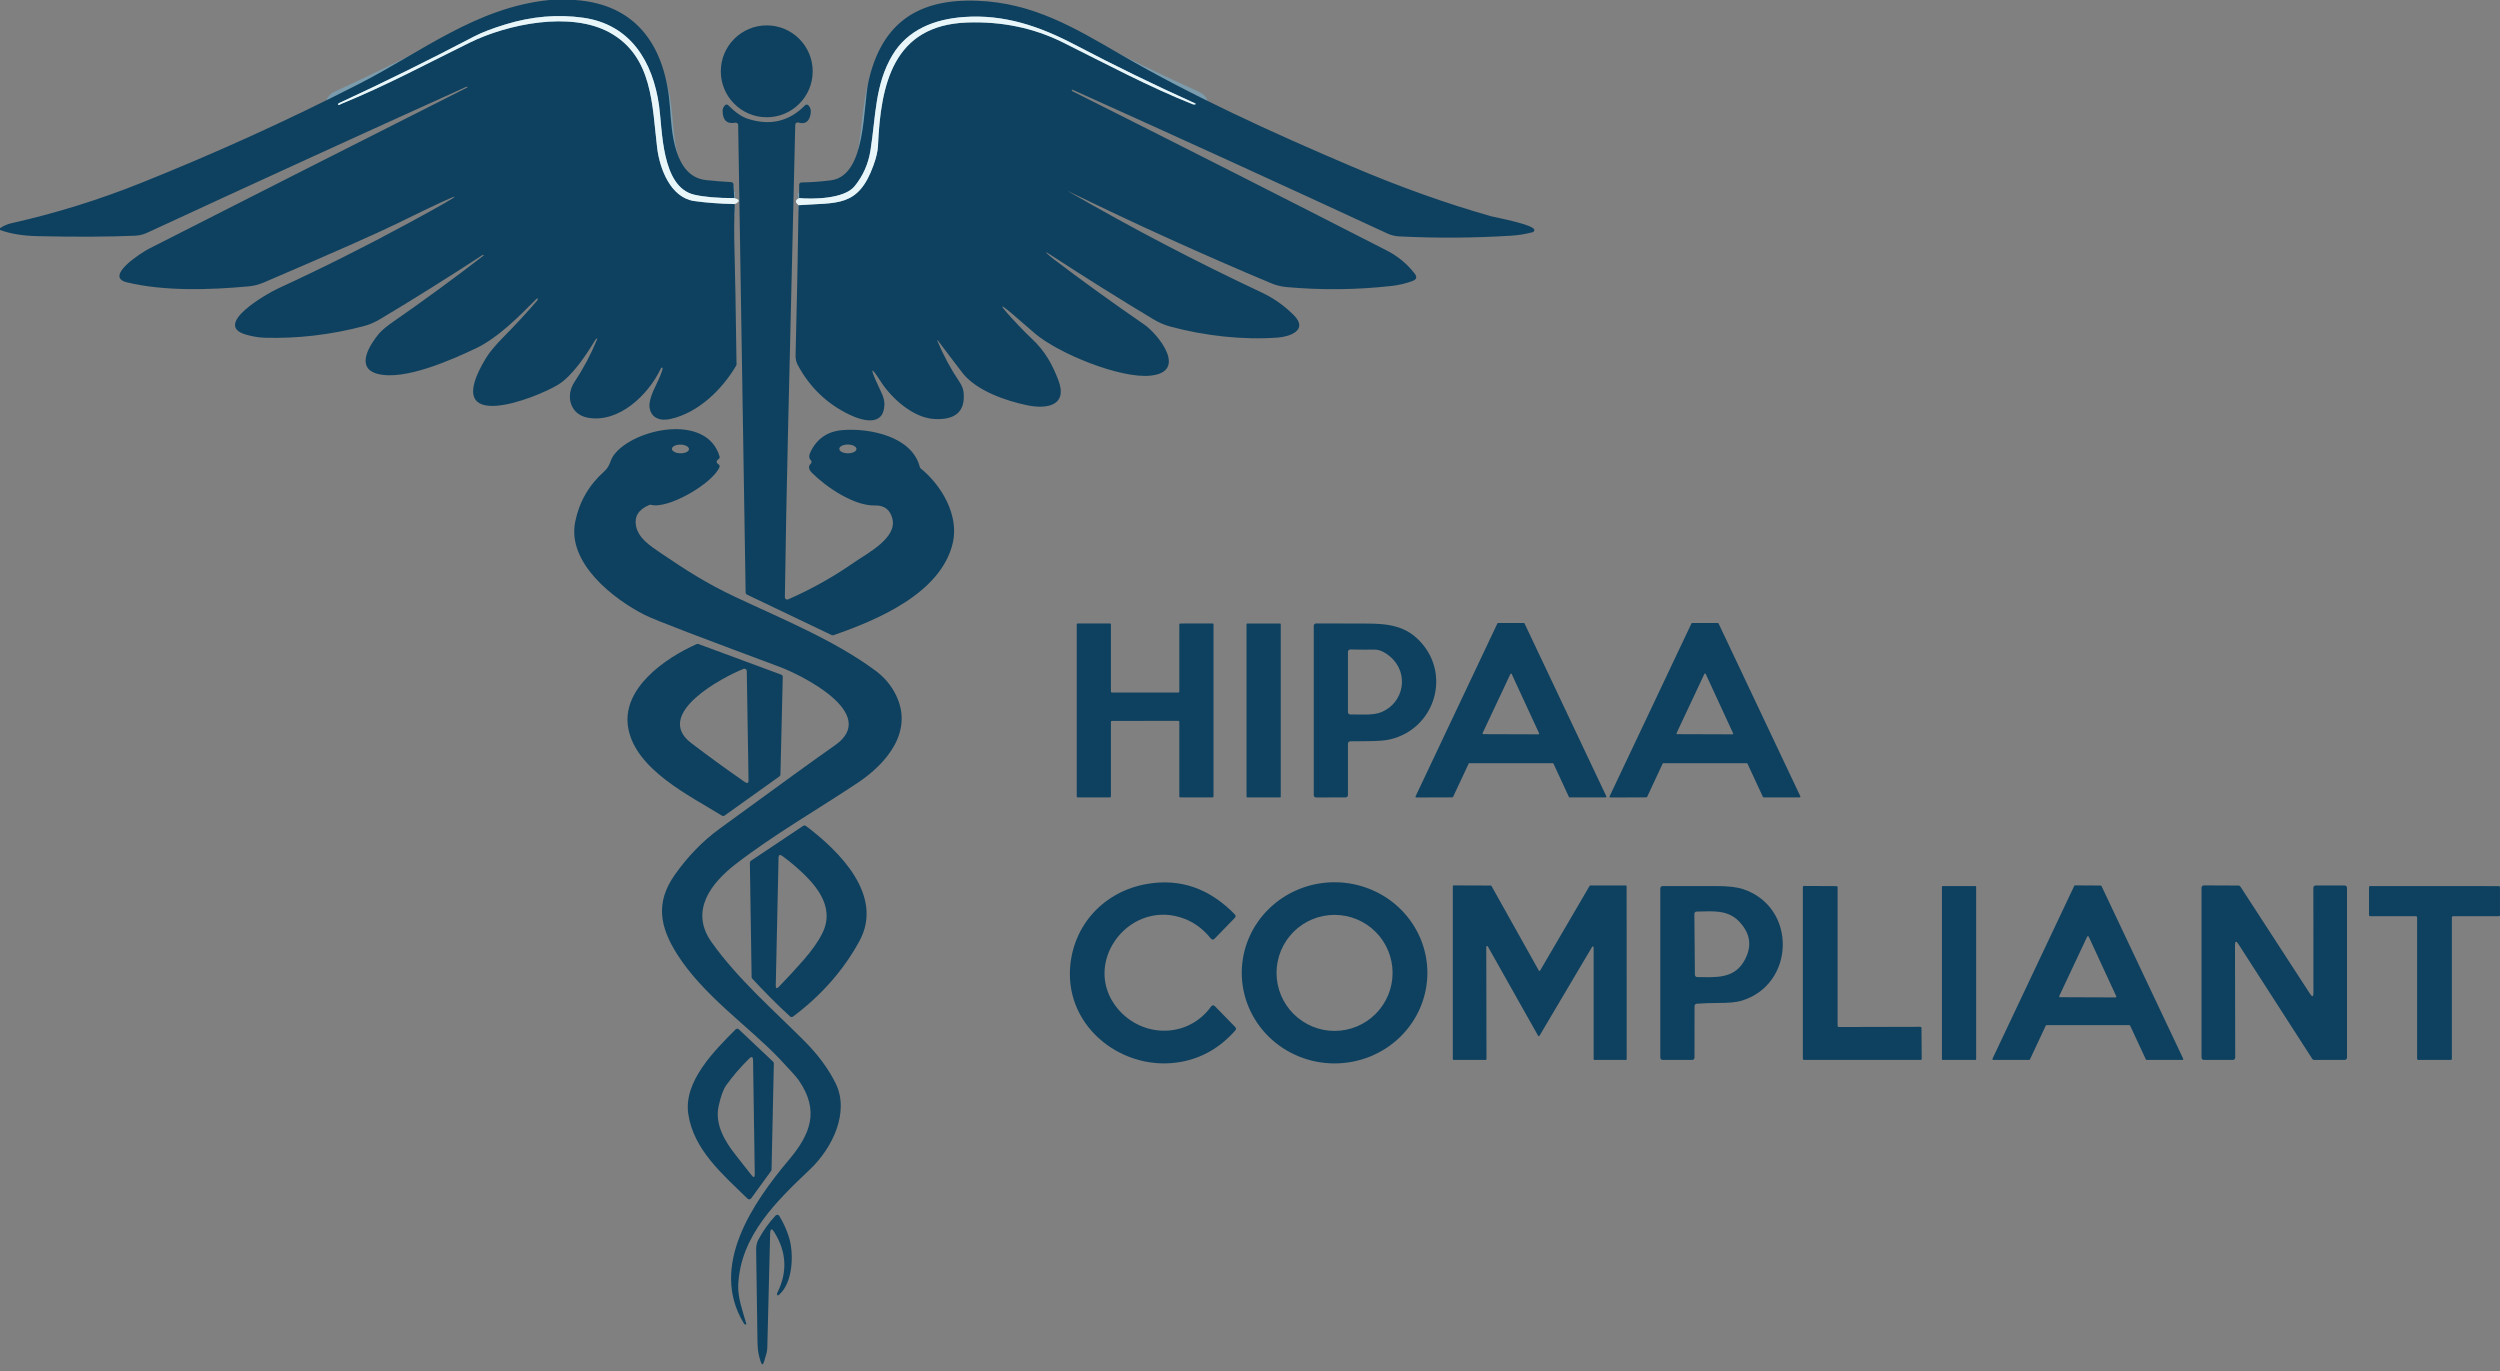 <svg width="206" height="113" viewBox="0 0 206 113" fill="none" xmlns="http://www.w3.org/2000/svg">
<rect x="0" y="0" width="206" height="113" fill="#808080" stroke="none"/>
<path d="M60.497 16.323C59.123 16.327 58.022 16.233 57.194 16.041C54.478 15.41 54.581 10.679 54.297 8.683C53.785 5.081 51.955 2.013 48.049 1.461C45.919 1.161 43.803 1.354 41.675 2.002C40.567 2.339 39.695 2.674 39.06 3.006C35.39 4.932 31.674 6.764 27.913 8.504C27.896 8.512 27.882 8.524 27.872 8.539C27.862 8.554 27.856 8.572 27.856 8.59C27.85 8.742 28.045 8.59 28.089 8.572C31.995 6.97 35.177 5.237 38.703 3.509C41.843 1.967 47.031 0.909 50.236 2.684C53.796 4.653 53.722 8.685 54.142 12.175C54.352 13.905 55.246 16.287 57.202 16.566C58.143 16.701 59.257 16.784 60.544 16.816" stroke="#7B9CAD" stroke-width="2"/>
<path d="M65.801 16.907C68.972 16.672 70.708 17.123 71.968 13.622C72.198 12.987 72.321 12.457 72.339 12.033C72.559 6.969 73.569 2.068 79.697 1.854C82.55 1.755 85.174 2.3 87.57 3.489C91.101 5.244 94.662 7.155 98.278 8.591C98.316 8.606 98.354 8.613 98.392 8.61C98.565 8.602 98.573 8.563 98.415 8.492C95.092 6.992 91.816 5.394 88.588 3.699C85.658 2.162 82.737 1.163 79.425 1.401C76.975 1.577 74.778 2.454 73.531 4.543C72.087 6.963 72.163 9.592 71.728 12.367C71.551 13.494 71.112 14.488 70.412 15.349C69.556 16.399 66.97 16.424 65.845 16.323" stroke="#7B9CAD" stroke-width="2"/>
<path d="M45.28 0H47.381C52.597 0.357 54.857 3.979 55.206 8.847C55.346 10.788 55.51 14.549 58.178 14.839C58.855 14.913 59.548 14.969 60.259 15.007C60.305 15.01 60.349 15.029 60.382 15.062C60.416 15.095 60.435 15.14 60.438 15.187L60.501 16.323C59.127 16.327 58.026 16.233 57.199 16.041C54.483 15.41 54.586 10.679 54.301 8.683C53.789 5.081 51.959 2.013 48.053 1.461C45.924 1.161 43.807 1.354 41.679 2.002C40.572 2.339 39.7 2.674 39.065 3.006C35.395 4.932 31.679 6.764 27.917 8.504C27.901 8.512 27.887 8.524 27.876 8.539C27.866 8.554 27.861 8.572 27.86 8.59C27.854 8.742 28.049 8.59 28.093 8.572C31.999 6.97 35.181 5.237 38.707 3.509C41.847 1.967 47.035 0.909 50.24 2.684C53.801 4.653 53.726 8.685 54.146 12.175C54.356 13.905 55.25 16.287 57.206 16.566C58.147 16.701 59.261 16.784 60.549 16.816C60.488 18.02 60.481 19.374 60.528 20.879C60.572 22.322 60.627 25.371 60.69 30.026C60.69 30.061 60.681 30.096 60.663 30.125C59.485 32.12 57.542 34.014 55.237 34.526C54.412 34.71 53.642 34.463 53.522 33.562C53.478 33.243 53.58 32.794 53.827 32.215C53.877 32.097 54.842 30.179 54.538 30.288C54.499 30.302 54.467 30.331 54.45 30.368C53.451 32.505 51.006 34.895 48.426 34.417C46.963 34.146 46.584 32.605 47.335 31.476C48.06 30.386 48.674 29.233 49.178 28.017C49.247 27.851 49.22 27.833 49.096 27.963C49.066 27.995 49.035 28.037 49.005 28.087C48.355 29.165 47.186 30.962 46.006 31.688C44.164 32.821 36.146 35.947 40.037 29.514C40.325 29.038 40.817 28.448 41.513 27.744C42.468 26.781 43.388 25.785 44.273 24.756C44.344 24.676 44.323 24.51 44.195 24.638C42.768 26.076 41.04 27.837 39.198 28.71C37.193 29.661 33.306 31.392 31.105 30.805C29.197 30.296 30.553 28.301 31.218 27.503C31.446 27.229 31.844 26.896 32.412 26.502C34.924 24.76 37.391 22.954 39.811 21.085C39.951 20.978 39.773 21.009 39.75 21.022C36.981 22.832 34.177 24.587 31.338 26.288C30.89 26.558 30.43 26.755 29.959 26.878C27.253 27.588 24.545 27.905 21.834 27.831C21.342 27.817 20.823 27.732 20.275 27.576C17.445 26.766 22.048 24.17 22.883 23.784C26.542 22.098 30.141 20.295 33.68 18.375C38.784 15.603 38.725 15.489 33.504 18.035C33.27 18.148 33.036 18.263 32.803 18.379C31.119 19.205 27.434 20.836 21.75 23.272C21.336 23.449 20.915 23.557 20.485 23.597C17.334 23.887 13.55 24.017 10.452 23.263C8.521 22.793 11.735 20.768 12.257 20.503C20.99 16.062 29.73 11.636 38.476 7.222C38.551 7.185 38.546 7.161 38.461 7.149C38.443 7.148 38.425 7.151 38.407 7.159C29.629 11.127 20.868 15.133 12.125 19.179C11.809 19.325 11.481 19.406 11.141 19.422C8.918 19.517 6.219 19.529 3.045 19.458C1.873 19.431 0.858 19.262 0 18.95V18.803C0.292 18.604 0.611 18.466 0.959 18.388C4.578 17.575 8.111 16.478 11.56 15.099C17.677 12.654 23.668 9.935 29.533 6.941C34.729 4.29 39.267 0.602 45.28 0Z" fill="#0E415F"/>
<path d="M65.803 16.908C68.974 16.673 70.71 17.123 71.971 13.622C72.2 12.987 72.324 12.457 72.342 12.033C72.561 6.97 73.572 2.068 79.699 1.854C82.553 1.755 85.177 2.3 87.572 3.49C91.104 5.245 94.665 7.155 98.28 8.591C98.318 8.607 98.357 8.613 98.395 8.61C98.568 8.603 98.576 8.563 98.418 8.492C95.094 6.992 91.819 5.394 88.591 3.7C85.66 2.162 82.74 1.163 79.428 1.402C76.977 1.578 74.781 2.454 73.534 4.544C72.09 6.964 72.166 9.592 71.73 12.367C71.553 13.494 71.115 14.488 70.414 15.349C69.559 16.4 66.972 16.424 65.847 16.323L65.853 15.223C65.853 15.173 65.873 15.125 65.908 15.09C65.943 15.055 65.99 15.034 66.04 15.034C66.856 15.021 67.668 14.962 68.476 14.856C71.409 14.467 71.1 8.756 71.564 6.702C72.662 1.845 75.69 -0.132 80.557 0.063C85.112 0.244 88.482 2.246 92.292 4.462C98.273 7.936 104.675 10.857 111.389 13.718C115.348 15.405 119.183 16.775 122.893 17.826C123.17 17.905 126.417 18.503 126.429 18.946C126.43 18.988 126.416 19.03 126.391 19.064C126.365 19.099 126.329 19.123 126.287 19.135C125.704 19.289 125.116 19.384 124.523 19.421C121.45 19.614 118.377 19.633 115.303 19.48C114.96 19.464 114.63 19.383 114.313 19.236C105.717 15.255 97.099 11.321 88.461 7.432C88.342 7.378 88.294 7.389 88.317 7.464C88.325 7.485 88.339 7.502 88.357 7.512C97.011 11.854 105.648 16.23 114.267 20.64C115.175 21.103 115.941 21.736 116.565 22.537C116.788 22.822 116.735 23.026 116.407 23.148C115.849 23.357 115.275 23.494 114.684 23.56C111.795 23.884 108.905 23.916 106.014 23.656C105.572 23.615 105.139 23.506 104.713 23.327C99.077 20.963 93.514 18.438 88.023 15.754C87.942 15.713 87.944 15.718 88.031 15.769C93.217 18.771 98.522 21.545 103.945 24.093C104.949 24.564 105.84 25.193 106.618 25.979C107.84 27.212 106.247 27.743 105.317 27.814C102.394 28.034 99.262 27.667 96.441 26.913C95.96 26.784 95.485 26.579 95.018 26.297C92.232 24.622 89.439 22.872 86.638 21.047C86.074 20.679 86.049 20.712 86.564 21.146C86.64 21.211 86.732 21.284 86.839 21.366C89.276 23.213 91.755 25.003 94.277 26.735C95.427 27.526 97.915 30.62 94.813 30.952C92.346 31.22 87.232 29.142 85.276 27.476C84.907 27.162 84.54 26.844 84.176 26.525C82.154 24.746 82.066 24.837 83.911 26.798C84.276 27.186 84.653 27.564 85.042 27.931C86.107 28.933 86.68 29.971 87.189 31.271C88.042 33.46 86.237 33.726 84.631 33.392C82.889 33.029 80.551 32.224 79.376 30.815C79.164 30.561 77.264 28.03 77.262 28.03C77.257 28.031 77.252 28.033 77.248 28.036C77.243 28.039 77.24 28.043 77.238 28.048C77.235 28.053 77.234 28.059 77.234 28.065C77.234 28.07 77.235 28.076 77.237 28.081C77.73 29.265 78.333 30.386 79.046 31.445C79.254 31.756 79.371 32.049 79.399 32.326C79.573 34.06 78.544 34.612 76.983 34.526C75.262 34.431 73.509 32.861 72.609 31.493C72.559 31.418 72.51 31.343 72.462 31.267C71.795 30.249 71.706 30.297 72.195 31.413C72.327 31.717 72.466 32.018 72.611 32.316C72.797 32.699 72.885 33.04 72.876 33.338C72.823 35.193 71.039 34.675 69.962 34.152C68.124 33.262 66.715 31.902 65.735 30.074C65.609 29.836 65.549 29.572 65.555 29.283C65.661 25.162 65.744 21.037 65.803 16.908Z" fill="#0E415F"/>
<path d="M60.504 16.323C60.978 16.441 60.994 16.605 60.552 16.816C59.265 16.784 58.151 16.701 57.21 16.566C55.254 16.287 54.36 13.905 54.15 12.175C53.729 8.685 53.804 4.653 50.244 2.684C47.038 0.909 41.851 1.967 38.711 3.509C35.185 5.237 32.002 6.97 28.096 8.572C28.052 8.59 27.858 8.742 27.863 8.59C27.864 8.572 27.87 8.554 27.88 8.539C27.89 8.524 27.904 8.512 27.921 8.504C31.682 6.764 35.398 4.932 39.068 3.006C39.703 2.674 40.575 2.339 41.683 2.002C43.81 1.354 45.927 1.161 48.057 1.461C51.963 2.013 53.792 5.081 54.304 8.683C54.589 10.679 54.486 15.41 57.202 16.041C58.03 16.233 59.13 16.327 60.504 16.323Z" fill="#E8F6FA"/>
<path d="M65.808 16.907C65.498 16.67 65.513 16.476 65.852 16.323C66.977 16.424 69.563 16.399 70.418 15.349C71.119 14.488 71.557 13.494 71.734 12.367C72.17 9.592 72.094 6.963 73.537 4.543C74.785 2.454 76.981 1.577 79.432 1.401C82.744 1.163 85.665 2.162 88.594 3.699C91.823 5.394 95.098 6.992 98.422 8.492C98.58 8.563 98.572 8.602 98.399 8.61C98.361 8.613 98.323 8.606 98.284 8.591C94.668 7.155 91.108 5.244 87.576 3.489C85.181 2.3 82.557 1.755 79.703 1.854C73.576 2.068 72.565 6.969 72.346 12.033C72.328 12.457 72.204 12.987 71.975 13.622C70.715 17.123 68.978 16.672 65.808 16.907Z" fill="#E8F6FA"/>
<path d="M63.18 9.663C65.271 9.663 66.966 7.968 66.966 5.878C66.966 3.787 65.271 2.092 63.18 2.092C61.09 2.092 59.395 3.787 59.395 5.878C59.395 7.968 61.09 9.663 63.18 9.663Z" fill="#0E415F"/>
<path d="M64.941 49.389C66.852 48.554 68.662 47.54 70.369 46.348C71.416 45.617 73.937 44.348 73.534 42.746C73.346 41.993 72.864 41.628 72.088 41.649C70.365 41.695 68.062 40.125 66.906 38.964C66.617 38.672 66.586 38.416 66.813 38.194C66.831 38.176 66.845 38.156 66.855 38.132C66.865 38.109 66.87 38.084 66.87 38.059C66.87 38.034 66.865 38.009 66.856 37.985C66.846 37.962 66.832 37.941 66.815 37.923C66.658 37.764 66.639 37.556 66.757 37.3C67.281 36.163 68.169 35.543 69.422 35.44C71.653 35.258 75.163 35.958 75.794 38.49C75.804 38.53 75.826 38.566 75.859 38.593C77.582 39.984 79.028 42.444 78.516 44.709C77.57 48.891 72.247 51.102 68.677 52.34C68.653 52.349 68.628 52.352 68.603 52.351C68.579 52.35 68.554 52.343 68.532 52.332L61.547 48.994C61.515 48.978 61.488 48.954 61.469 48.924C61.45 48.894 61.44 48.859 61.44 48.824L60.825 10.296C60.824 10.268 60.818 10.241 60.806 10.216C60.794 10.191 60.776 10.17 60.755 10.152C60.734 10.135 60.709 10.122 60.682 10.115C60.655 10.108 60.627 10.107 60.599 10.112C59.898 10.239 59.545 9.909 59.543 9.123C59.543 8.964 59.607 8.815 59.734 8.676C59.751 8.657 59.772 8.642 59.796 8.631C59.819 8.62 59.845 8.615 59.871 8.614C59.897 8.614 59.923 8.619 59.947 8.629C59.971 8.639 59.993 8.654 60.011 8.672C60.576 9.25 61.111 9.622 61.614 9.786C63.452 10.384 65.026 10.014 66.335 8.676C66.37 8.64 66.417 8.62 66.467 8.619C66.516 8.618 66.564 8.636 66.601 8.67C66.779 8.836 66.844 9.068 66.797 9.366C66.693 10.024 66.352 10.267 65.775 10.095C65.747 10.087 65.718 10.085 65.689 10.09C65.66 10.095 65.632 10.106 65.609 10.124C65.585 10.141 65.565 10.164 65.551 10.19C65.538 10.216 65.53 10.245 65.529 10.275C65.334 18.752 65.136 27.149 64.935 35.467C64.826 40.048 64.738 44.63 64.673 49.211C64.673 49.243 64.68 49.275 64.695 49.303C64.71 49.331 64.732 49.355 64.759 49.373C64.785 49.391 64.816 49.401 64.848 49.404C64.879 49.407 64.912 49.402 64.941 49.389ZM70.572 36.996C70.572 36.948 70.554 36.901 70.519 36.857C70.484 36.813 70.432 36.773 70.366 36.739C70.301 36.705 70.223 36.678 70.138 36.659C70.052 36.64 69.96 36.63 69.868 36.63C69.775 36.629 69.683 36.638 69.597 36.655C69.511 36.673 69.433 36.699 69.367 36.732C69.301 36.765 69.249 36.804 69.213 36.848C69.177 36.892 69.159 36.938 69.158 36.986C69.158 37.033 69.176 37.08 69.211 37.124C69.246 37.168 69.298 37.209 69.363 37.243C69.429 37.277 69.507 37.304 69.592 37.322C69.678 37.341 69.77 37.351 69.862 37.352C69.955 37.352 70.047 37.344 70.133 37.326C70.219 37.309 70.297 37.283 70.363 37.25C70.429 37.217 70.481 37.177 70.517 37.133C70.553 37.09 70.571 37.043 70.572 36.996Z" fill="#0E415F"/>
<path d="M64.216 87.225C61.695 84.578 57.978 82.066 55.798 78.632C54.345 76.341 54.014 74.351 55.588 72.105C56.657 70.582 57.893 69.308 59.298 68.283C64.213 64.693 67.382 62.402 68.806 61.409C72.525 58.811 66.013 55.606 64.208 54.937C61.688 54.003 59.173 53.057 56.662 52.101C54.755 51.374 53.576 50.896 53.122 50.668C50.544 49.366 46.716 46.388 47.396 42.999C47.726 41.359 48.52 39.977 49.778 38.853C50.316 38.371 50.221 37.972 50.593 37.477C52.223 35.308 58.239 34.017 59.294 37.611C59.304 37.646 59.305 37.684 59.294 37.719C59.284 37.754 59.263 37.786 59.235 37.81L59.122 37.905C59.1 37.924 59.082 37.948 59.07 37.975C59.059 38.001 59.053 38.03 59.054 38.059C59.056 38.089 59.064 38.117 59.078 38.143C59.092 38.168 59.111 38.19 59.135 38.207L59.219 38.266C59.255 38.292 59.281 38.328 59.293 38.37C59.304 38.413 59.301 38.457 59.284 38.498C58.713 39.842 55.048 41.981 53.636 41.596C53.595 41.584 53.552 41.587 53.512 41.603C52.622 41.975 52.255 42.556 52.41 43.345C52.611 44.358 53.575 44.978 54.429 45.559C56.534 46.993 58.247 48.086 60.596 49.192C64.459 51.008 68.787 52.771 72.162 55.279C72.88 55.813 73.433 56.472 73.82 57.258C75.315 60.287 73.031 62.935 70.67 64.507C67.328 66.732 63.767 68.772 60.636 71.188C58.604 72.756 56.795 75.046 58.637 77.64C60.763 80.635 63.681 83.176 66.271 85.768C67.399 86.898 68.259 88.06 68.85 89.254C70.044 91.662 68.558 94.628 66.77 96.33C64.021 98.945 61.013 101.797 60.83 105.881C60.784 106.922 61.191 108.008 61.481 109.03C61.515 109.153 61.477 109.182 61.366 109.118C61.338 109.103 61.312 109.075 61.288 109.036C58.409 104.318 62.073 99.058 65.007 95.57C66.798 93.44 67.54 91.519 65.819 89.02C65.636 88.756 65.102 88.157 64.216 87.225ZM56.772 37.007C56.774 36.912 56.702 36.82 56.571 36.75C56.44 36.681 56.262 36.64 56.076 36.637C55.889 36.634 55.71 36.668 55.577 36.733C55.444 36.798 55.368 36.887 55.367 36.982C55.365 37.077 55.438 37.169 55.568 37.238C55.699 37.307 55.877 37.348 56.063 37.351C56.25 37.355 56.429 37.32 56.562 37.255C56.695 37.191 56.771 37.101 56.772 37.007Z" fill="#0E415F"/>
<path d="M97.1 59.399L91.615 59.405C91.595 59.405 91.576 59.413 91.562 59.427C91.548 59.441 91.54 59.459 91.54 59.479V65.632C91.54 65.651 91.532 65.67 91.518 65.684C91.504 65.698 91.485 65.706 91.466 65.706H88.797C88.777 65.706 88.758 65.698 88.745 65.684C88.731 65.67 88.723 65.651 88.723 65.632V51.447C88.723 51.428 88.731 51.409 88.745 51.395C88.758 51.381 88.777 51.373 88.797 51.373H91.466C91.485 51.373 91.504 51.381 91.518 51.395C91.532 51.409 91.54 51.428 91.54 51.447V56.989C91.54 57.008 91.548 57.027 91.562 57.041C91.576 57.055 91.595 57.063 91.615 57.063H97.1C97.12 57.063 97.139 57.055 97.153 57.041C97.167 57.027 97.175 57.008 97.175 56.989V51.451C97.175 51.432 97.183 51.413 97.197 51.399C97.21 51.385 97.229 51.377 97.249 51.377L99.918 51.371C99.937 51.371 99.956 51.379 99.97 51.393C99.984 51.407 99.992 51.426 99.992 51.446V65.632C99.992 65.651 99.984 65.67 99.97 65.684C99.956 65.698 99.937 65.706 99.918 65.706H97.249C97.229 65.706 97.21 65.698 97.197 65.684C97.183 65.67 97.175 65.651 97.175 65.632V59.474C97.175 59.454 97.167 59.435 97.153 59.421C97.139 59.407 97.12 59.399 97.1 59.399Z" fill="#0E415F"/>
<path d="M105.483 51.379H102.766C102.738 51.379 102.715 51.402 102.715 51.431V65.653C102.715 65.681 102.738 65.704 102.766 65.704H105.483C105.511 65.704 105.534 65.681 105.534 65.653V51.431C105.534 51.402 105.511 51.379 105.483 51.379Z" fill="#0E415F"/>
<path d="M111.071 61.275V65.513C111.071 65.564 111.051 65.612 111.015 65.648C110.98 65.683 110.931 65.704 110.88 65.704L108.445 65.712C108.394 65.712 108.346 65.692 108.31 65.656C108.274 65.62 108.254 65.572 108.254 65.521V51.562C108.254 51.511 108.274 51.463 108.31 51.427C108.347 51.391 108.396 51.371 108.447 51.371C109.811 51.381 111.173 51.385 112.534 51.381C114.431 51.377 115.852 51.581 117.055 52.893C119.598 55.663 118.188 60.073 114.54 60.925C114.148 61.017 113.573 61.065 112.817 61.07C112.299 61.074 111.78 61.079 111.26 61.084C111.21 61.084 111.162 61.105 111.127 61.14C111.091 61.176 111.071 61.224 111.071 61.275ZM114.576 54.131C114.11 53.726 113.673 53.526 113.264 53.529C112.613 53.536 111.947 53.531 111.266 53.516C111.241 53.516 111.215 53.52 111.192 53.529C111.168 53.539 111.147 53.553 111.129 53.571C111.11 53.589 111.096 53.61 111.086 53.633C111.076 53.657 111.071 53.682 111.071 53.707V58.681C111.071 58.731 111.091 58.779 111.127 58.815C111.162 58.851 111.21 58.871 111.26 58.872C111.664 58.876 112.068 58.878 112.473 58.88C113.059 58.881 113.514 58.813 113.837 58.677C115.705 57.89 116.121 55.472 114.576 54.131Z" fill="#0E415F"/>
<path d="M127.949 62.889H121.077C121.064 62.889 121.052 62.892 121.041 62.899C121.031 62.906 121.023 62.916 121.017 62.927L119.732 65.666C119.727 65.677 119.718 65.686 119.708 65.693C119.697 65.699 119.685 65.703 119.673 65.702L116.703 65.712C116.691 65.712 116.681 65.709 116.671 65.704C116.661 65.699 116.653 65.691 116.647 65.682C116.641 65.672 116.637 65.662 116.637 65.65C116.636 65.639 116.638 65.628 116.643 65.618L123.386 51.369C123.391 51.358 123.4 51.349 123.41 51.343C123.421 51.336 123.433 51.333 123.445 51.333H125.561C125.574 51.333 125.586 51.336 125.596 51.343C125.607 51.349 125.615 51.358 125.621 51.369L132.361 65.613C132.366 65.623 132.368 65.634 132.368 65.645C132.367 65.656 132.364 65.667 132.358 65.676C132.352 65.685 132.344 65.693 132.334 65.698C132.324 65.704 132.313 65.706 132.302 65.706H129.338C129.325 65.706 129.313 65.703 129.302 65.696C129.292 65.689 129.284 65.679 129.278 65.668L128.008 62.927C128.003 62.916 127.995 62.906 127.984 62.899C127.974 62.892 127.962 62.889 127.949 62.889ZM122.165 60.41C122.161 60.419 122.159 60.428 122.16 60.438C122.161 60.448 122.164 60.458 122.169 60.466C122.174 60.475 122.182 60.481 122.191 60.486C122.199 60.491 122.209 60.494 122.219 60.494L126.769 60.509C126.779 60.509 126.788 60.506 126.797 60.502C126.806 60.497 126.813 60.49 126.818 60.481C126.824 60.473 126.827 60.464 126.827 60.454C126.828 60.444 126.826 60.434 126.822 60.425L124.564 55.539C124.56 55.529 124.552 55.52 124.543 55.514C124.533 55.508 124.522 55.505 124.511 55.505C124.5 55.505 124.489 55.508 124.479 55.514C124.47 55.52 124.462 55.529 124.457 55.539L122.165 60.41Z" fill="#0E415F"/>
<path d="M137.002 62.925L135.724 65.664C135.719 65.675 135.71 65.685 135.7 65.692C135.689 65.698 135.677 65.702 135.665 65.702L132.693 65.714C132.681 65.714 132.67 65.711 132.66 65.706C132.65 65.7 132.642 65.693 132.636 65.683C132.629 65.674 132.626 65.662 132.625 65.651C132.624 65.64 132.627 65.629 132.631 65.618L139.376 51.371C139.381 51.36 139.39 51.35 139.4 51.344C139.411 51.337 139.423 51.333 139.435 51.333H141.55C141.562 51.333 141.574 51.337 141.585 51.344C141.595 51.35 141.603 51.36 141.609 51.371L148.347 65.611C148.352 65.621 148.354 65.632 148.354 65.643C148.353 65.654 148.35 65.665 148.344 65.675C148.338 65.684 148.33 65.692 148.32 65.698C148.31 65.703 148.299 65.706 148.288 65.706H145.324C145.311 65.706 145.299 65.702 145.289 65.695C145.278 65.689 145.27 65.679 145.265 65.668L143.992 62.925C143.987 62.914 143.979 62.904 143.968 62.898C143.958 62.891 143.946 62.887 143.933 62.887H137.061C137.048 62.887 137.036 62.891 137.026 62.898C137.015 62.904 137.007 62.914 137.002 62.925ZM138.15 60.408C138.145 60.417 138.143 60.427 138.143 60.437C138.144 60.447 138.147 60.457 138.152 60.466C138.158 60.474 138.165 60.481 138.174 60.486C138.183 60.491 138.193 60.494 138.203 60.494L142.753 60.509C142.763 60.509 142.773 60.507 142.782 60.502C142.791 60.498 142.798 60.491 142.804 60.482C142.809 60.474 142.813 60.464 142.814 60.454C142.814 60.444 142.812 60.434 142.808 60.425L140.549 55.529C140.544 55.519 140.536 55.511 140.527 55.505C140.517 55.499 140.506 55.496 140.495 55.496C140.484 55.496 140.473 55.499 140.464 55.505C140.454 55.511 140.446 55.519 140.442 55.529L138.15 60.408Z" fill="#0E415F"/>
<path d="M59.492 67.211C56.824 65.561 52.364 63.418 51.762 59.97C51.199 56.74 54.788 54.232 57.406 53.073C57.452 53.052 57.503 53.05 57.55 53.067L64.376 55.592C64.414 55.606 64.446 55.631 64.468 55.664C64.49 55.697 64.502 55.736 64.5 55.776L64.308 63.825C64.307 63.854 64.299 63.883 64.285 63.909C64.271 63.936 64.251 63.958 64.227 63.975L59.704 67.204C59.674 67.226 59.637 67.238 59.599 67.24C59.562 67.241 59.524 67.231 59.492 67.211ZM56.958 61.229C58.407 62.333 59.881 63.404 61.379 64.442C61.584 64.583 61.684 64.529 61.679 64.281L61.534 55.29C61.533 55.26 61.525 55.229 61.51 55.202C61.495 55.175 61.474 55.152 61.449 55.135C61.423 55.118 61.394 55.107 61.363 55.103C61.332 55.1 61.301 55.104 61.272 55.115C59.651 55.747 53.777 58.811 56.958 61.229Z" fill="#0E415F"/>
<path d="M65.103 83.756C64.068 82.824 62.771 81.491 61.986 80.643C61.953 80.609 61.934 80.563 61.934 80.517L61.789 71.091C61.789 71.058 61.796 71.027 61.811 70.998C61.825 70.97 61.847 70.946 61.873 70.928L66.184 68.05C66.217 68.028 66.256 68.017 66.296 68.018C66.335 68.019 66.374 68.032 66.406 68.055C69.143 70.113 72.869 73.78 70.816 77.545C69.512 79.936 67.689 82.01 65.346 83.766C65.31 83.793 65.266 83.806 65.222 83.805C65.178 83.803 65.136 83.786 65.103 83.756ZM65.55 71.398C65.2 71.091 64.835 70.802 64.456 70.529C64.259 70.388 64.158 70.438 64.152 70.68L63.923 81.193C63.916 81.453 64.004 81.49 64.184 81.304C64.872 80.596 65.541 79.871 66.192 79.13C66.925 78.293 67.456 77.533 67.785 76.849C68.856 74.617 67.107 72.756 65.55 71.398Z" fill="#0E415F"/>
<path d="M100.097 82.899L101.791 84.637C101.825 84.672 101.844 84.718 101.845 84.766C101.846 84.814 101.829 84.861 101.797 84.897C100.554 86.313 99.06 87.18 97.314 87.499C92.623 88.354 87.821 84.748 88.175 79.742C88.429 76.176 91.007 73.446 94.501 72.839C97.25 72.361 99.669 73.201 101.759 75.356C101.794 75.392 101.813 75.44 101.813 75.49C101.813 75.539 101.794 75.587 101.759 75.622L100.07 77.36C100.052 77.379 100.029 77.395 100.004 77.405C99.978 77.415 99.951 77.419 99.924 77.418C99.897 77.417 99.871 77.41 99.846 77.397C99.822 77.385 99.801 77.368 99.784 77.347C99.084 76.471 98.237 75.883 97.246 75.584C92.856 74.26 89.105 79.467 92.071 83.081C94.105 85.56 97.903 85.587 99.805 82.92C99.821 82.897 99.843 82.879 99.867 82.865C99.891 82.852 99.918 82.843 99.946 82.841C99.974 82.839 100.002 82.844 100.028 82.853C100.054 82.864 100.078 82.879 100.097 82.899Z" fill="#0E415F"/>
<path d="M117.616 80.189C117.613 81.169 117.411 82.139 117.024 83.043C116.636 83.947 116.07 84.768 115.358 85.459C114.645 86.15 113.8 86.696 112.871 87.068C111.942 87.44 110.946 87.63 109.942 87.626C108.938 87.623 107.944 87.426 107.017 87.048C106.091 86.669 105.25 86.117 104.542 85.421C103.834 84.725 103.274 83.901 102.893 82.994C102.511 82.087 102.317 81.115 102.32 80.135C102.324 79.155 102.525 78.185 102.912 77.281C103.3 76.376 103.866 75.555 104.579 74.865C105.291 74.174 106.136 73.627 107.066 73.255C107.995 72.883 108.99 72.694 109.994 72.697C110.999 72.701 111.992 72.897 112.919 73.276C113.846 73.654 114.687 74.207 115.394 74.903C116.102 75.598 116.663 76.423 117.044 77.33C117.425 78.237 117.619 79.208 117.616 80.189ZM114.749 80.166C114.749 78.898 114.245 77.682 113.349 76.785C112.452 75.888 111.236 75.385 109.968 75.385C108.7 75.385 107.484 75.888 106.588 76.785C105.691 77.682 105.187 78.898 105.187 80.166C105.187 81.434 105.691 82.65 106.588 83.546C107.484 84.443 108.7 84.947 109.968 84.947C111.236 84.947 112.452 84.443 113.349 83.546C114.245 82.65 114.749 81.434 114.749 80.166Z" fill="#0E415F"/>
<path d="M131.19 78.023L126.855 85.345C126.849 85.355 126.84 85.363 126.83 85.369C126.819 85.375 126.808 85.378 126.796 85.378C126.784 85.378 126.772 85.374 126.762 85.368C126.752 85.362 126.744 85.353 126.738 85.343L122.595 77.985C122.588 77.972 122.577 77.961 122.563 77.955C122.549 77.949 122.534 77.948 122.519 77.951C122.505 77.955 122.492 77.964 122.483 77.976C122.474 77.988 122.469 78.003 122.469 78.018L122.486 87.27C122.486 87.279 122.485 87.287 122.481 87.296C122.478 87.304 122.473 87.311 122.467 87.317C122.46 87.323 122.453 87.329 122.445 87.332C122.437 87.335 122.428 87.337 122.419 87.337H119.778C119.769 87.337 119.76 87.335 119.752 87.332C119.744 87.329 119.737 87.323 119.731 87.317C119.724 87.311 119.719 87.304 119.716 87.296C119.713 87.287 119.711 87.279 119.711 87.27V73.023C119.711 73.005 119.718 72.988 119.731 72.976C119.743 72.963 119.76 72.956 119.778 72.956L122.84 72.968C122.851 72.968 122.863 72.971 122.873 72.977C122.883 72.983 122.891 72.992 122.897 73.002L126.793 79.966C126.799 79.976 126.808 79.985 126.818 79.991C126.828 79.997 126.84 80 126.852 80C126.864 80 126.875 79.997 126.885 79.991C126.896 79.985 126.904 79.976 126.91 79.966L130.984 72.996C130.99 72.986 130.998 72.978 131.008 72.972C131.019 72.967 131.03 72.964 131.041 72.964H133.968C133.985 72.964 134.002 72.971 134.015 72.983C134.027 72.996 134.034 73.013 134.034 73.031L134.04 87.27C134.04 87.279 134.038 87.287 134.035 87.296C134.032 87.304 134.027 87.311 134.021 87.317C134.014 87.323 134.007 87.329 133.999 87.332C133.991 87.335 133.982 87.337 133.973 87.337H131.381C131.373 87.337 131.364 87.335 131.356 87.332C131.348 87.329 131.34 87.323 131.334 87.317C131.328 87.311 131.323 87.304 131.32 87.296C131.316 87.287 131.315 87.279 131.315 87.27V78.058C131.315 78.043 131.31 78.029 131.301 78.017C131.292 78.006 131.28 77.997 131.266 77.993C131.251 77.99 131.236 77.99 131.223 77.996C131.209 78.001 131.198 78.011 131.19 78.023Z" fill="#0E415F"/>
<path d="M175.463 84.472H168.631C168.618 84.472 168.606 84.475 168.596 84.482C168.585 84.489 168.577 84.499 168.572 84.51L167.267 87.299C167.262 87.31 167.254 87.32 167.243 87.326C167.233 87.333 167.22 87.337 167.208 87.337H164.238C164.227 87.337 164.216 87.334 164.206 87.329C164.196 87.324 164.188 87.316 164.182 87.307C164.176 87.297 164.173 87.287 164.172 87.275C164.171 87.264 164.174 87.253 164.179 87.243L170.919 72.994C170.924 72.983 170.933 72.973 170.943 72.966C170.954 72.96 170.966 72.956 170.978 72.956L173.104 72.968C173.116 72.968 173.128 72.971 173.138 72.978C173.148 72.984 173.156 72.993 173.162 73.004L179.898 87.243C179.903 87.253 179.906 87.264 179.905 87.275C179.904 87.287 179.901 87.297 179.895 87.307C179.889 87.316 179.881 87.324 179.871 87.329C179.861 87.334 179.85 87.337 179.839 87.337H176.879C176.866 87.337 176.854 87.333 176.843 87.326C176.833 87.32 176.824 87.31 176.819 87.299L175.522 84.51C175.517 84.499 175.509 84.489 175.498 84.482C175.488 84.475 175.476 84.472 175.463 84.472ZM169.683 82.071C169.679 82.082 169.677 82.093 169.677 82.105C169.678 82.116 169.682 82.128 169.688 82.137C169.694 82.147 169.703 82.155 169.713 82.161C169.723 82.167 169.735 82.17 169.746 82.17L174.311 82.187C174.323 82.188 174.335 82.185 174.346 82.179C174.357 82.173 174.366 82.165 174.372 82.155C174.379 82.145 174.382 82.133 174.383 82.121C174.384 82.109 174.382 82.097 174.376 82.086L172.111 77.185C172.106 77.172 172.097 77.161 172.085 77.153C172.074 77.146 172.061 77.141 172.047 77.141C172.033 77.141 172.019 77.145 172.008 77.152C171.996 77.16 171.987 77.17 171.981 77.183L169.683 82.071Z" fill="#0E415F"/>
<path d="M184.164 77.88L184.182 87.146C184.182 87.197 184.161 87.245 184.126 87.281C184.09 87.317 184.041 87.337 183.991 87.337H181.597C181.547 87.337 181.498 87.317 181.462 87.281C181.426 87.245 181.406 87.197 181.406 87.146V73.147C181.406 73.122 181.411 73.097 181.421 73.073C181.43 73.05 181.445 73.029 181.462 73.011C181.48 72.994 181.501 72.98 181.524 72.97C181.547 72.961 181.572 72.956 181.597 72.956L184.451 72.968C184.482 72.968 184.514 72.976 184.541 72.991C184.569 73.006 184.592 73.028 184.609 73.055L190.345 81.888C190.533 82.177 190.626 82.149 190.626 81.805L190.62 73.155C190.62 73.104 190.641 73.055 190.676 73.02C190.712 72.984 190.761 72.964 190.811 72.964H193.201C193.252 72.964 193.3 72.984 193.336 73.02C193.372 73.055 193.392 73.104 193.392 73.155V87.146C193.392 87.197 193.372 87.245 193.336 87.281C193.3 87.317 193.252 87.337 193.201 87.337H190.689C190.657 87.337 190.625 87.329 190.597 87.313C190.569 87.298 190.546 87.276 190.529 87.249L184.447 77.796C184.259 77.505 184.164 77.533 184.164 77.88Z" fill="#0E415F"/>
<path d="M158.33 84.706L158.349 87.242C158.349 87.268 158.339 87.292 158.322 87.31C158.304 87.328 158.279 87.338 158.254 87.338H148.65C148.625 87.338 148.601 87.328 148.583 87.31C148.565 87.292 148.555 87.268 148.555 87.242V73.098C148.555 73.073 148.565 73.049 148.583 73.031C148.601 73.013 148.625 73.003 148.65 73.003L151.324 73.016C151.35 73.016 151.374 73.026 151.392 73.044C151.41 73.062 151.42 73.087 151.42 73.112V84.53C151.42 84.555 151.43 84.58 151.448 84.598C151.466 84.616 151.49 84.626 151.515 84.626L158.235 84.61C158.26 84.61 158.284 84.62 158.302 84.638C158.32 84.656 158.33 84.68 158.33 84.706Z" fill="#0E415F"/>
<path d="M162.783 73.011H160.067C160.039 73.011 160.016 73.034 160.016 73.062V87.285C160.016 87.313 160.039 87.336 160.067 87.336H162.783C162.812 87.336 162.835 87.313 162.835 87.285V73.062C162.835 73.034 162.812 73.011 162.783 73.011Z" fill="#0E415F"/>
<path d="M195.207 75.4V73.106C195.207 73.081 195.217 73.057 195.235 73.039C195.253 73.021 195.277 73.011 195.303 73.011L205.903 73.015C205.929 73.015 205.953 73.025 205.971 73.043C205.989 73.06 205.999 73.085 205.999 73.11V75.4C205.999 75.426 205.989 75.45 205.971 75.468C205.953 75.486 205.929 75.496 205.903 75.496H202.131C202.106 75.496 202.081 75.506 202.063 75.524C202.046 75.542 202.035 75.566 202.035 75.591V87.243C202.035 87.268 202.025 87.292 202.008 87.31C201.99 87.328 201.965 87.338 201.94 87.338H199.266C199.241 87.338 199.216 87.328 199.198 87.31C199.18 87.292 199.17 87.268 199.17 87.243V75.591C199.17 75.566 199.16 75.542 199.142 75.524C199.125 75.506 199.1 75.496 199.075 75.496H195.303C195.277 75.496 195.253 75.486 195.235 75.468C195.217 75.45 195.207 75.426 195.207 75.4Z" fill="#0E415F"/>
<path d="M139.632 82.897L139.626 87.147C139.626 87.198 139.606 87.246 139.57 87.282C139.534 87.318 139.486 87.338 139.435 87.338H137C136.949 87.338 136.9 87.318 136.865 87.282C136.829 87.246 136.809 87.198 136.809 87.147V73.204C136.809 73.153 136.829 73.104 136.865 73.069C136.9 73.033 136.949 73.013 137 73.013C138.463 73.014 139.933 73.013 141.412 73.011C142.377 73.01 143.117 73.094 143.631 73.265C148.087 74.743 147.946 81.134 143.484 82.466C143.086 82.585 142.447 82.645 141.568 82.645C140.983 82.646 140.397 82.667 139.811 82.706C139.763 82.709 139.717 82.731 139.684 82.766C139.651 82.801 139.632 82.848 139.632 82.897ZM143.301 75.927C142.34 74.921 141.06 75.099 139.804 75.114C139.753 75.115 139.705 75.136 139.67 75.172C139.635 75.208 139.616 75.256 139.616 75.307L139.66 80.321C139.661 80.371 139.681 80.418 139.716 80.454C139.752 80.489 139.799 80.509 139.849 80.51C141.322 80.525 142.833 80.678 143.691 79.232C144.397 78.039 144.267 76.937 143.301 75.927Z" fill="#0E415F"/>
<path d="M61.605 98.775C59.55 96.775 57.151 94.741 56.714 91.79C56.314 89.1 58.878 86.566 60.614 84.822C60.649 84.786 60.697 84.766 60.746 84.766C60.796 84.765 60.844 84.784 60.879 84.818L63.706 87.486C63.725 87.504 63.741 87.526 63.751 87.551C63.761 87.576 63.766 87.602 63.765 87.629L63.576 96.376C63.576 96.414 63.564 96.452 63.54 96.484L61.894 98.75C61.877 98.772 61.857 98.791 61.833 98.804C61.809 98.818 61.782 98.826 61.755 98.828C61.728 98.831 61.7 98.827 61.674 98.818C61.648 98.809 61.625 98.794 61.605 98.775ZM61.727 87.232C61.012 87.938 60.38 88.672 59.833 89.434C59.603 89.754 59.398 90.323 59.216 91.14C58.881 92.641 59.731 94.061 60.652 95.214C61.103 95.781 61.525 96.318 61.918 96.826C62.106 97.067 62.197 97.035 62.193 96.731L62.052 87.366C62.048 87.068 61.94 87.023 61.727 87.232Z" fill="#0E415F"/>
<path d="M63.46 101.648C63.379 104.751 63.301 107.873 63.227 111.013C63.224 111.23 63.185 111.453 63.111 111.681C63.059 111.844 63.01 112.008 62.966 112.174C62.875 112.499 62.777 112.501 62.672 112.182C62.596 111.95 62.536 111.714 62.49 111.473C62.447 111.245 62.423 110.943 62.417 110.566C62.384 108.028 62.347 105.49 62.305 102.952C62.301 102.652 62.365 102.379 62.496 102.135C62.883 101.413 63.354 100.754 63.909 100.158C63.929 100.136 63.954 100.12 63.982 100.11C64.009 100.099 64.039 100.096 64.068 100.099C64.098 100.102 64.126 100.112 64.151 100.128C64.176 100.144 64.198 100.165 64.213 100.19C64.553 100.748 64.819 101.333 65.01 101.946C65.43 103.29 65.355 105.735 64.156 106.721C64.145 106.729 64.132 106.735 64.119 106.737C64.106 106.739 64.092 106.738 64.079 106.733C64.066 106.729 64.055 106.721 64.046 106.711C64.037 106.701 64.031 106.688 64.028 106.675C64.025 106.657 64.024 106.638 64.024 106.618C64.024 106.593 64.03 106.569 64.043 106.543C64.897 104.838 64.821 103.174 63.814 101.552C63.59 101.191 63.472 101.222 63.46 101.648Z" fill="#0E415F"/>
</svg>

